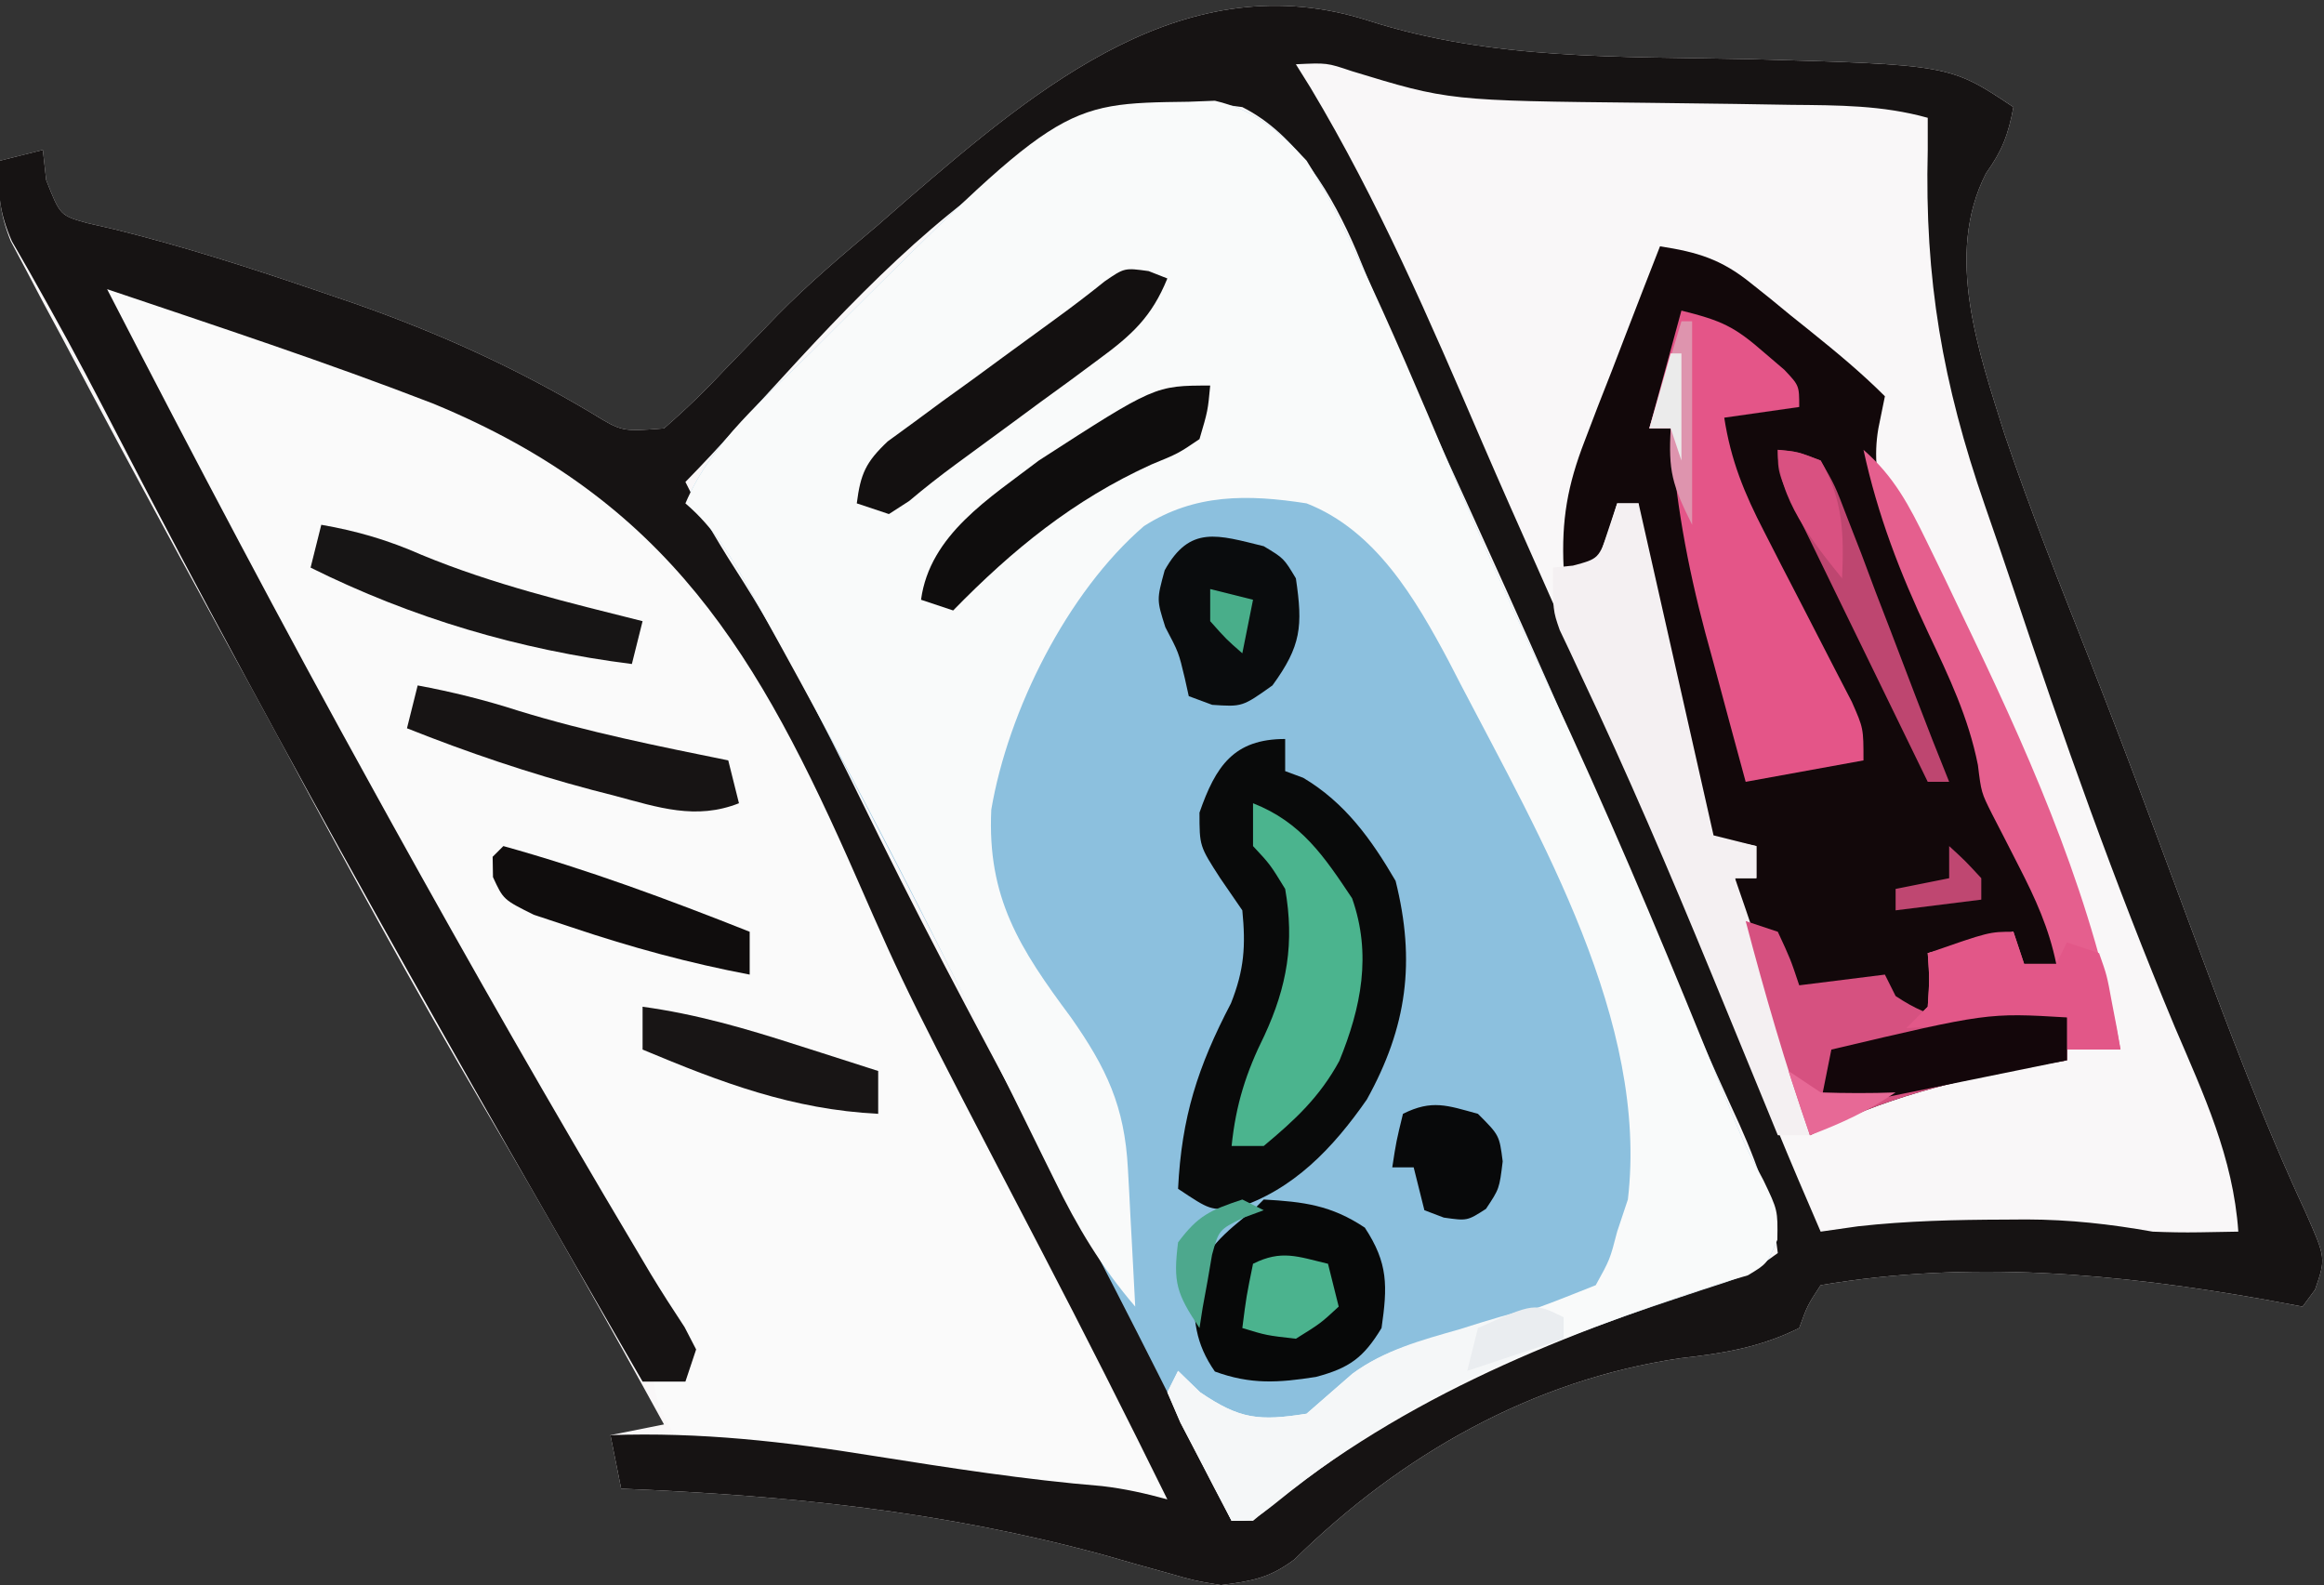 <?xml version="1.0" encoding="UTF-8"?>
<svg version="1.1" xmlns="http://www.w3.org/2000/svg" width="217" height="148">
<rect width="100%" height="100%" fill="#333333" stroke="none"/>
<path d="M0 0 C11.495 3.69 23.436 3.326 35.4 3.58 C54.251 4.105 54.251 4.105 60.188 8.062 C59.715 10.614 59.153 12.111 57.625 14.25 C53.726 21.878 56.948 30.933 59.374 38.645 C61.771 45.769 64.584 52.747 67.332 59.742 C69.355 64.897 71.328 70.068 73.262 75.258 C73.519 75.949 73.777 76.639 74.042 77.351 C75.077 80.133 76.112 82.915 77.144 85.698 C80.35 94.332 83.597 102.939 87.485 111.295 C89.365 115.547 89.365 115.547 88.352 118.484 C87.967 119.005 87.583 119.526 87.188 120.062 C86.025 119.846 84.862 119.629 83.664 119.406 C69.886 116.964 56.078 115.697 42.188 118.062 C40.946 119.963 40.946 119.963 40.188 122.062 C36.542 123.872 33.142 124.422 29.125 124.875 C15.25 126.909 2.988 133.906 -6.961 143.68 C-9.287 145.417 -10.938 145.698 -13.812 146.062 C-16.269 145.657 -16.269 145.657 -18.84 144.918 C-19.79 144.654 -20.739 144.39 -21.718 144.118 C-22.718 143.832 -23.719 143.545 -24.75 143.25 C-39.798 139.153 -54.261 137.692 -69.812 137.062 C-70.308 134.588 -70.308 134.588 -70.812 132.062 C-69.162 131.732 -67.513 131.403 -65.812 131.062 C-71.272 121.1 -76.863 111.229 -82.625 101.438 C-89.097 90.416 -95.216 79.229 -101.251 67.963 C-103.256 64.239 -105.293 60.531 -107.331 56.824 C-109.843 52.247 -112.332 47.657 -114.812 43.062 C-115.402 41.97 -115.992 40.878 -116.6 39.753 C-118.433 36.342 -120.25 32.922 -122.062 29.5 C-122.923 27.902 -122.923 27.902 -123.801 26.272 C-124.325 25.273 -124.85 24.275 -125.391 23.246 C-125.859 22.365 -126.327 21.484 -126.81 20.576 C-127.887 17.876 -128.013 15.941 -127.812 13.062 C-126.493 12.732 -125.172 12.402 -123.812 12.062 C-123.709 12.991 -123.606 13.919 -123.5 14.875 C-122.196 18.181 -122.196 18.181 -119.69 18.883 C-118.803 19.086 -117.917 19.29 -117.004 19.5 C-110.57 21.099 -104.334 23.103 -98.062 25.25 C-96.927 25.639 -95.791 26.027 -94.621 26.427 C-86.806 29.177 -79.682 32.397 -72.57 36.629 C-69.739 38.37 -69.739 38.37 -65.812 38.062 C-63.743 36.262 -61.922 34.496 -60.062 32.5 C-58.986 31.385 -57.908 30.272 -56.828 29.16 C-56.308 28.621 -55.788 28.083 -55.252 27.528 C-52.279 24.501 -49.058 21.79 -45.812 19.062 C-44.922 18.283 -44.031 17.503 -43.113 16.699 C-30.758 6.055 -17.003 -5.46 0 0 Z " fill="#F9F7F8" transform="translate(127.812,1.938)"/>
<path d="M0 0 C1.207 -0.046 1.207 -0.046 2.438 -0.094 C6.13 0.762 8.497 2.767 11 5.5 C12.463 7.854 13.659 10.01 14.812 12.5 C15.147 13.194 15.481 13.887 15.825 14.602 C18.862 20.996 21.623 27.511 24.369 34.033 C27.356 41.101 30.557 48.053 33.812 55 C38.894 65.868 43.567 76.869 48.079 87.982 C48.549 89.138 49.02 90.294 49.504 91.484 C49.915 92.502 50.325 93.52 50.748 94.569 C51.992 97.581 51.992 97.581 53.659 100.703 C55 103.5 55 103.5 54.957 106.262 C54 108.5 54 108.5 52.199 109.582 C50.956 109.944 50.956 109.944 49.688 110.312 C33.511 115.557 19.066 121.444 6 132.5 C5.34 132.5 4.68 132.5 4 132.5 C-2.154 120.906 -8.174 109.261 -14 97.5 C-22.346 80.671 -30.818 63.926 -39.938 47.5 C-40.486 46.503 -40.486 46.503 -41.045 45.485 C-42.746 42.456 -44.338 39.77 -47 37.5 C-44.528 31.709 -39.572 27.69 -35.188 23.312 C-34.714 22.839 -34.241 22.365 -33.753 21.877 C-11.968 0.153 -11.968 0.153 0 0 Z " fill="#8CC0DE" transform="translate(111,9.5)"/>
<path d="M0 0 C7.337 1.45 14.221 3.646 21.25 6.188 C22.354 6.587 23.459 6.986 24.597 7.397 C53.61 18.113 62.482 36.125 75 63 C76.845 66.942 78.698 70.88 80.562 74.812 C80.999 75.735 81.436 76.657 81.886 77.606 C85.684 85.529 89.834 93.24 94.117 100.909 C94.835 102.196 94.835 102.196 95.566 103.508 C95.989 104.257 96.411 105.006 96.846 105.778 C98.069 108.133 99.053 110.522 100 113 C98.515 113.495 98.515 113.495 97 114 C96.34 113.67 95.68 113.34 95 113 C93.486 112.746 91.965 112.537 90.441 112.352 C89.506 112.235 88.571 112.119 87.608 111.999 C86.603 111.875 85.598 111.752 84.562 111.625 C82.476 111.355 80.39 111.085 78.305 110.812 C75.233 110.414 72.162 110.02 69.087 109.648 C66.451 109.328 63.819 108.98 61.188 108.625 C59.989 108.491 59.989 108.491 58.766 108.354 C56.543 108.039 56.543 108.039 53 107 C51.488 104.398 51.488 104.398 51 102 C51.99 101.67 52.98 101.34 54 101 C52.462 96.835 50.443 93.034 48.25 89.188 C47.862 88.5 47.473 87.813 47.073 87.104 C44.693 82.913 42.27 78.749 39.82 74.598 C30.787 59.28 22.286 43.73 14 28 C13.408 26.879 12.816 25.758 12.206 24.603 C10.529 21.425 8.857 18.244 7.188 15.062 C6.69 14.116 6.192 13.169 5.679 12.193 C5.222 11.316 4.764 10.439 4.293 9.535 C3.896 8.776 3.499 8.017 3.091 7.235 C1.934 4.865 0.95 2.459 0 0 Z " fill="#FAFAFA" transform="translate(10,27)"/>
<path d="M0 0 C11.495 3.69 23.436 3.326 35.4 3.58 C54.251 4.105 54.251 4.105 60.188 8.062 C59.715 10.614 59.153 12.111 57.625 14.25 C53.726 21.878 56.948 30.933 59.374 38.645 C61.771 45.769 64.584 52.747 67.332 59.742 C69.355 64.897 71.328 70.068 73.262 75.258 C73.519 75.949 73.777 76.639 74.042 77.351 C75.077 80.133 76.112 82.915 77.144 85.698 C80.35 94.332 83.597 102.939 87.485 111.295 C89.365 115.547 89.365 115.547 88.352 118.484 C87.967 119.005 87.583 119.526 87.188 120.062 C86.025 119.846 84.862 119.629 83.664 119.406 C69.886 116.964 56.078 115.697 42.188 118.062 C40.946 119.963 40.946 119.963 40.188 122.062 C36.542 123.872 33.142 124.422 29.125 124.875 C15.25 126.909 2.988 133.906 -6.961 143.68 C-9.287 145.417 -10.938 145.698 -13.812 146.062 C-16.269 145.657 -16.269 145.657 -18.84 144.918 C-19.79 144.654 -20.739 144.39 -21.718 144.118 C-22.718 143.832 -23.719 143.545 -24.75 143.25 C-39.798 139.153 -54.261 137.692 -69.812 137.062 C-70.308 134.588 -70.308 134.588 -70.812 132.062 C-62.43 131.767 -54.515 132.662 -46.25 134 C-39.148 135.122 -32.087 136.228 -24.918 136.819 C-22.814 137.062 -20.854 137.503 -18.812 138.062 C-22.655 130.265 -26.569 122.508 -30.59 114.801 C-43.124 90.754 -43.124 90.754 -47.812 80.062 C-56.977 59.169 -65.383 44.825 -87.355 35.75 C-97.387 31.868 -107.624 28.503 -117.812 25.062 C-109.679 40.842 -101.41 56.531 -92.812 72.062 C-92.259 73.063 -91.706 74.063 -91.137 75.094 C-83.772 88.394 -76.236 101.578 -68.457 114.641 C-67.764 115.809 -67.764 115.809 -67.057 117.002 C-66.039 118.687 -64.97 120.341 -63.887 121.984 C-63.532 122.67 -63.178 123.356 -62.812 124.062 C-63.307 125.547 -63.307 125.547 -63.812 127.062 C-65.132 127.062 -66.453 127.062 -67.812 127.062 C-84.647 97.989 -101.248 68.819 -116.689 38.973 C-118.785 34.924 -120.887 30.887 -123.117 26.91 C-123.759 25.764 -124.401 24.618 -125.062 23.438 C-125.604 22.496 -126.145 21.555 -126.703 20.586 C-127.902 17.859 -128.046 16.008 -127.812 13.062 C-126.493 12.732 -125.172 12.402 -123.812 12.062 C-123.709 12.991 -123.606 13.919 -123.5 14.875 C-122.196 18.181 -122.196 18.181 -119.69 18.883 C-118.803 19.086 -117.917 19.29 -117.004 19.5 C-110.57 21.099 -104.334 23.103 -98.062 25.25 C-96.927 25.639 -95.791 26.027 -94.621 26.427 C-86.806 29.177 -79.682 32.397 -72.57 36.629 C-69.739 38.37 -69.739 38.37 -65.812 38.062 C-63.743 36.262 -61.922 34.496 -60.062 32.5 C-58.986 31.385 -57.908 30.272 -56.828 29.16 C-56.308 28.621 -55.788 28.083 -55.252 27.528 C-52.279 24.501 -49.058 21.79 -45.812 19.062 C-44.922 18.283 -44.031 17.503 -43.113 16.699 C-30.758 6.055 -17.003 -5.46 0 0 Z M-6.812 4.062 C-6.363 4.783 -5.913 5.504 -5.449 6.246 C0.903 16.85 5.701 28.011 10.579 39.352 C12.293 43.32 14.047 47.27 15.805 51.219 C23.485 68.482 30.911 85.823 38.057 103.314 C39.4 106.579 40.782 109.824 42.188 113.062 C43.343 112.897 44.498 112.733 45.688 112.562 C50.249 112.055 54.79 111.95 59.375 111.938 C60.39 111.931 60.39 111.931 61.426 111.924 C65.458 111.936 69.225 112.357 73.188 113.062 C74.645 113.123 76.104 113.15 77.562 113.125 C78.759 113.104 79.955 113.084 81.188 113.062 C80.702 106.11 77.967 100.293 75.25 93.938 C69.642 80.516 64.83 66.936 60.22 53.14 C59.336 50.506 58.436 47.878 57.523 45.254 C53.575 33.857 51.882 24.152 52.188 12.062 C52.188 11.072 52.188 10.082 52.188 9.062 C47.96 7.881 43.83 7.891 39.469 7.852 C37.714 7.823 35.958 7.795 34.203 7.766 C31.456 7.725 28.71 7.688 25.963 7.661 C7.462 7.467 7.462 7.467 -1.615 4.697 C-3.912 3.924 -3.912 3.924 -6.812 4.062 Z M-63.812 43.062 C-62.204 46.352 -60.361 49.358 -58.375 52.438 C-53.535 60.135 -49.625 68.278 -45.609 76.426 C-43.047 81.618 -40.395 86.757 -37.688 91.875 C-37.073 93.037 -37.073 93.037 -36.446 94.222 C-34.846 97.243 -33.24 100.26 -31.633 103.276 C-26.204 113.465 -20.934 123.716 -15.812 134.062 C-14.813 136.063 -13.814 138.063 -12.812 140.062 C-9.732 138.634 -7.156 136.902 -4.438 134.875 C5.782 127.701 16.755 123.277 28.523 119.371 C29.344 119.098 30.166 118.825 31.012 118.543 C31.745 118.305 32.478 118.066 33.233 117.821 C35.457 117.039 35.457 117.039 38.188 115.062 C37.609 110.027 35.937 105.859 33.812 101.312 C30.425 93.887 27.209 86.405 24.062 78.875 C19.297 67.521 14.294 56.286 9.187 45.083 C8.6 43.795 8.013 42.507 7.426 41.219 C7.143 40.598 6.86 39.977 6.568 39.337 C4.911 35.691 3.299 32.029 1.73 28.344 C1.377 27.519 1.023 26.694 0.659 25.844 C0.044 24.4 -0.561 22.953 -1.153 21.5 C-3.344 16.381 -6.66 10.639 -11.812 8.062 C-32.745 4.826 -50.902 29.905 -63.812 43.062 Z " fill="#161313" transform="translate(127.812,1.938)"/>
<path d="M0 0 C1.207 -0.046 1.207 -0.046 2.438 -0.094 C6.13 0.762 8.497 2.767 11 5.5 C12.463 7.854 13.659 10.01 14.812 12.5 C15.147 13.194 15.481 13.887 15.825 14.602 C18.862 20.996 21.623 27.511 24.369 34.033 C27.356 41.101 30.557 48.053 33.812 55 C38.894 65.868 43.567 76.869 48.079 87.982 C48.549 89.138 49.02 90.294 49.504 91.484 C49.915 92.502 50.325 93.52 50.748 94.569 C51.992 97.581 51.992 97.581 53.659 100.703 C55 103.5 55 103.5 54.957 106.262 C54 108.5 54 108.5 52.199 109.582 C50.956 109.944 50.956 109.944 49.688 110.312 C33.511 115.557 19.066 121.444 6 132.5 C5.34 132.5 4.68 132.5 4 132.5 C2.97 130.547 1.951 128.587 0.938 126.625 C0.369 125.534 -0.199 124.444 -0.785 123.32 C-1.186 122.39 -1.587 121.459 -2 120.5 C-1.67 119.84 -1.34 119.18 -1 118.5 C-0.319 119.16 0.361 119.82 1.062 120.5 C4.782 123.032 6.576 123.198 11 122.5 C12.429 121.255 13.858 120.011 15.285 118.763 C18.244 116.584 21.554 115.766 25.062 114.812 C31.665 113.023 31.665 113.023 38 110.5 C39.325 108.105 39.325 108.105 40 105.5 C40.495 104.015 40.495 104.015 41 102.5 C42.953 85.916 32.815 68.666 25.375 54.375 C24.835 53.327 24.835 53.327 24.284 52.259 C21.151 46.373 17.442 40.021 11 37.5 C5.551 36.651 0.566 36.572 -4.188 39.625 C-11.363 45.809 -16.877 56.873 -18.441 66.105 C-18.827 74.321 -15.806 79.043 -11 85.5 C-7.678 90.237 -5.992 93.789 -5.684 99.609 C-5.642 100.363 -5.6 101.118 -5.557 101.895 C-5.517 102.672 -5.478 103.449 -5.438 104.25 C-5.394 105.043 -5.351 105.836 -5.307 106.652 C-5.201 108.601 -5.1 110.551 -5 112.5 C-8.156 108.82 -10.435 105.019 -12.539 100.68 C-13.023 99.702 -13.023 99.702 -13.516 98.704 C-14.203 97.315 -14.887 95.924 -15.568 94.532 C-17.349 90.898 -19.15 87.274 -20.949 83.648 C-21.478 82.58 -21.478 82.58 -22.018 81.49 C-26.191 73.077 -30.52 64.753 -35 56.5 C-35.409 55.747 -35.817 54.994 -36.238 54.219 C-37.463 51.974 -38.697 49.736 -39.938 47.5 C-40.304 46.834 -40.67 46.168 -41.047 45.482 C-42.747 42.455 -44.339 39.769 -47 37.5 C-44.528 31.709 -39.572 27.69 -35.188 23.312 C-34.714 22.839 -34.241 22.365 -33.753 21.877 C-11.968 0.153 -11.968 0.153 0 0 Z " fill="#F9FAFA" transform="translate(111,9.5)"/>
<path d="M0 0 C3.488 0.532 5.735 1.213 8.48 3.434 C9.087 3.918 9.693 4.402 10.318 4.9 C10.935 5.408 11.552 5.915 12.188 6.438 C13.13 7.193 13.13 7.193 14.092 7.963 C16.499 9.902 18.812 11.812 21 14 C20.799 14.989 20.598 15.977 20.391 16.996 C19.481 22.196 21.713 26.363 23.75 31.062 C24.291 32.371 24.291 32.371 24.844 33.705 C26.373 37.365 27.965 40.931 29.77 44.465 C31 47 31 47 30.938 49.5 C31.029 53.157 32.903 55.065 35 58 C38.089 63.325 38.089 63.325 37.688 66.375 C37.461 66.911 37.234 67.448 37 68 C35.68 67.67 34.36 67.34 33 67 C33 66.01 33 65.02 33 64 C29.04 64.99 29.04 64.99 25 66 C25.186 66.804 25.371 67.609 25.562 68.438 C25.707 69.283 25.851 70.129 26 71 C25.67 71.33 25.34 71.66 25 72 C29.29 72 33.58 72 38 72 C38 73.32 38 74.64 38 76 C37.022 76.17 36.043 76.34 35.035 76.516 C27.497 77.888 20.89 79.495 14 83 C8.445 66.691 8.445 66.691 7 59 C7.66 59 8.32 59 9 59 C9 58.01 9 57.02 9 56 C7.35 55.67 5.7 55.34 4 55 C2.991 50.773 1.994 46.543 1 42.312 C0.714 41.114 0.428 39.916 0.133 38.682 C-0.138 37.525 -0.409 36.368 -0.688 35.176 C-1.065 33.581 -1.065 33.581 -1.449 31.954 C-1.96 29.217 -2.108 26.775 -2 24 C-2.66 24 -3.32 24 -4 24 C-4.66 25.98 -5.32 27.96 -6 30 C-6.99 30 -7.98 30 -9 30 C-9.208 25.546 -8.637 22.313 -7.031 18.164 C-6.422 16.569 -6.422 16.569 -5.801 14.941 C-5.372 13.847 -4.942 12.753 -4.5 11.625 C-3.856 9.949 -3.856 9.949 -3.199 8.238 C-2.142 5.489 -1.075 2.743 0 0 Z " fill="#12080A" transform="translate(155,23)"/>
<path d="M0 0 C0 0.99 0 1.98 0 3 C0.557 3.206 1.114 3.413 1.688 3.625 C5.59 5.946 8.047 9.366 10.312 13.25 C12.191 20.763 11.385 26.892 7.625 33.664 C4.49 38.171 0.758 42.13 -4.562 43.809 C-7 44 -7 44 -10 42 C-9.671 35.308 -8.163 30.613 -5.059 24.676 C-3.822 21.551 -3.672 19.334 -4 16 C-4.681 15.01 -5.361 14.02 -6.062 13 C-8 10 -8 10 -8 6.875 C-6.484 2.516 -4.789 0 0 0 Z " fill="#090A0A" transform="translate(120,69)"/>
<path d="M0 0 C3.796 0.949 4.954 1.494 7.75 3.938 C8.364 4.462 8.977 4.987 9.609 5.527 C11 7 11 7 11 9 C8.69 9.33 6.38 9.66 4 10 C4.612 13.983 5.873 17.063 7.723 20.633 C8.261 21.686 8.799 22.739 9.354 23.824 C9.917 24.913 10.481 26.003 11.062 27.125 C12.184 29.291 13.3 31.461 14.41 33.633 C15.155 35.07 15.155 35.07 15.914 36.536 C17 39 17 39 17 42 C13.37 42.66 9.74 43.32 6 44 C5.011 40.377 4.034 36.752 3.062 33.125 C2.785 32.112 2.507 31.099 2.221 30.055 C0.53 23.7 -0.586 17.565 -1 11 C-1.66 11 -2.32 11 -3 11 C-2.01 7.37 -1.02 3.74 0 0 Z " fill="#E45588" transform="translate(157,29)"/>
<path d="M0 0 C0.66 0 1.32 0 2 0 C4.31 10.23 6.62 20.46 9 31 C10.32 31.33 11.64 31.66 13 32 C13 32.99 13 33.98 13 35 C12.34 35 11.68 35 11 35 C11.338 35.978 11.675 36.957 12.023 37.965 C14.401 44.928 16.603 51.76 18 59 C17.01 59 16.02 59 15 59 C14.684 58.226 14.367 57.452 14.041 56.655 C12.552 53.019 11.058 49.384 9.562 45.75 C9.293 45.094 9.023 44.439 8.745 43.763 C4.895 34.411 0.923 25.135 -3.408 15.993 C-3.753 15.252 -4.098 14.51 -4.453 13.746 C-4.754 13.114 -5.054 12.481 -5.364 11.83 C-6 10 -6 10 -6 6 C-5.381 5.938 -4.763 5.876 -4.125 5.812 C-1.722 5.171 -1.722 5.171 -0.75 2.438 C-0.502 1.633 -0.255 0.829 0 0 Z " fill="#F4F0F2" transform="translate(151,47)"/>
<path d="M0 0 C2.861 2.498 4.271 5.206 5.926 8.602 C6.746 10.285 6.746 10.285 7.583 12.002 C8.16 13.21 8.737 14.417 9.312 15.625 C9.604 16.232 9.895 16.84 10.195 17.466 C16.134 29.881 21.524 42.383 24 56 C22.35 56 20.7 56 19 56 C19 55.01 19 54.02 19 53 C14.05 53.33 9.1 53.66 4 54 C4.66 53.34 5.32 52.68 6 52 C6.167 49.416 6.167 49.416 6 47 C8.64 46.34 11.28 45.68 14 45 C14.33 45.99 14.66 46.98 15 48 C15.99 48 16.98 48 18 48 C17.316 44.657 16.056 41.905 14.5 38.875 C14.057 38.006 13.613 37.137 13.156 36.242 C12.584 35.132 12.584 35.132 12 34 C11 32 11 32 10.684 29.43 C9.795 24.973 7.993 21.218 6.062 17.125 C3.391 11.458 1.334 6.134 0 0 Z " fill="#E55F8E" transform="translate(174,42)"/>
<path d="M0 0 C3.737 0.212 6.296 0.531 9.438 2.625 C11.633 5.962 11.559 8.085 11 12 C9.322 14.773 7.998 15.734 4.871 16.566 C1.368 17.115 -1.208 17.29 -4.562 16.062 C-6.393 13.437 -6.609 11.172 -6.469 8.004 C-5.693 4.689 -3.572 3.07 -1 1 C-0.67 0.67 -0.34 0.34 0 0 Z " fill="#070808" transform="translate(118,112)"/>
<path d="M0 0 C0.99 0.33 1.98 0.66 3 1 C4.188 3.562 4.188 3.562 5 6 C7.64 5.67 10.28 5.34 13 5 C13.33 5.66 13.66 6.32 14 7 C17.632 9.421 19.383 9.21 23.688 9.125 C24.867 9.107 26.046 9.089 27.262 9.07 C28.165 9.047 29.069 9.024 30 9 C30 10.32 30 11.64 30 13 C28.532 13.255 28.532 13.255 27.035 13.516 C19.497 14.888 12.89 16.495 6 20 C3.704 13.406 1.779 6.751 0 0 Z " fill="#D65180" transform="translate(163,86)"/>
<path d="M0 0 C4.502 1.769 6.634 4.951 9.25 8.875 C11.098 14.111 10.096 19.081 8.055 24.066 C6.217 27.435 3.947 29.544 1 32 C0.01 32 -0.98 32 -2 32 C-1.603 28.125 -0.651 25.138 1.062 21.688 C3.189 17.093 3.88 13.018 3 8 C1.6 5.715 1.6 5.715 0 4 C0 2.68 0 1.36 0 0 Z " fill="#4BB48E" transform="translate(117,75)"/>
<path d="M0 0 C0 0.66 0 1.32 0 2 C-1.342 2.528 -1.342 2.528 -2.711 3.066 C-11.822 6.787 -19.328 11.204 -27 17.438 C-29 19 -29 19 -31 19 C-32.03 17.047 -33.049 15.087 -34.062 13.125 C-34.631 12.034 -35.199 10.944 -35.785 9.82 C-36.186 8.89 -36.587 7.959 -37 7 C-36.67 6.34 -36.34 5.68 -36 5 C-34.979 5.99 -34.979 5.99 -33.938 7 C-30.218 9.532 -28.424 9.698 -24 9 C-22.575 7.76 -21.15 6.52 -19.728 5.276 C-16.709 3.047 -13.322 2.146 -9.75 1.125 C-8.671 0.789 -8.671 0.789 -7.57 0.445 C-2.28 -1.14 -2.28 -1.14 0 0 Z " fill="#F5F7F8" transform="translate(146,123)"/>
<path d="M0 0 C1.875 1.125 1.875 1.125 3 3 C3.662 7.47 3.501 9.313 0.812 13 C-2 15 -2 15 -4.812 14.812 C-5.534 14.544 -6.256 14.276 -7 14 C-7.186 13.165 -7.186 13.165 -7.375 12.312 C-7.943 9.923 -7.943 9.923 -9.188 7.562 C-10 5 -10 5 -9.25 2.25 C-6.895 -1.989 -4.305 -1.054 0 0 Z " fill="#0A0C0D" transform="translate(118,51)"/>
<path d="M0 0 C0.578 0.227 1.155 0.454 1.75 0.688 C0.286 4.286 -1.57 5.973 -4.68 8.254 C-5.558 8.904 -6.435 9.555 -7.34 10.225 C-8.259 10.893 -9.178 11.561 -10.125 12.25 C-11.036 12.922 -11.948 13.594 -12.887 14.287 C-14.586 15.54 -16.287 16.789 -17.992 18.033 C-19.485 19.127 -20.942 20.271 -22.356 21.465 C-22.981 21.868 -23.606 22.272 -24.25 22.688 C-25.24 22.358 -26.23 22.027 -27.25 21.688 C-26.894 18.926 -26.417 17.846 -24.364 15.904 C-23.557 15.316 -22.75 14.727 -21.918 14.121 C-21.037 13.471 -20.156 12.82 -19.248 12.15 C-18.321 11.482 -17.393 10.814 -16.438 10.125 C-15.522 9.453 -14.606 8.781 -13.662 8.088 C-11.953 6.834 -10.241 5.585 -8.524 4.342 C-7.021 3.248 -5.543 2.119 -4.095 0.953 C-2.25 -0.312 -2.25 -0.312 0 0 Z " fill="#131010" transform="translate(107.25,25.312)"/>
<path d="M0 0 C3.232 0.602 6.31 1.367 9.438 2.375 C15.862 4.348 22.419 5.663 29 7 C29.33 8.32 29.66 9.64 30 11 C25.981 12.593 22.435 11.381 18.438 10.312 C17.732 10.13 17.027 9.948 16.301 9.761 C10.399 8.197 4.673 6.26 -1 4 C-0.67 2.68 -0.34 1.36 0 0 Z " fill="#171414" transform="translate(39,64)"/>
<path d="M0 0 C3.365 0.584 6.255 1.438 9.375 2.812 C16.053 5.575 23.006 7.247 30 9 C29.67 10.32 29.34 11.64 29 13 C18.521 11.68 8.461 8.706 -1 4 C-0.67 2.68 -0.34 1.36 0 0 Z " fill="#171515" transform="translate(30,49)"/>
<path d="M0 0 C-0.219 2.352 -0.219 2.352 -1 5 C-2.969 6.336 -2.969 6.336 -5.5 7.375 C-12.746 10.666 -18.465 15.328 -24 21 C-24.99 20.67 -25.98 20.34 -27 20 C-26.176 13.913 -20.584 10.507 -16 7 C-5.16 0 -5.16 0 0 0 Z " fill="#0F0D0D" transform="translate(113,36)"/>
<path d="M0 0 C0.33 0.99 0.66 1.98 1 3 C1.99 3 2.98 3 4 3 C4.33 2.34 4.66 1.68 5 1 C5.99 1.33 6.98 1.66 8 2 C8.73 4.066 8.73 4.066 9.188 6.562 C9.346 7.389 9.505 8.215 9.668 9.066 C9.778 9.704 9.887 10.343 10 11 C8.35 11 6.7 11 5 11 C5 10.01 5 9.02 5 8 C0.05 8.33 -4.9 8.66 -10 9 C-9.34 8.34 -8.68 7.68 -8 7 C-7.833 4.416 -7.833 4.416 -8 2 C-2.25 0 -2.25 0 0 0 Z " fill="#E25788" transform="translate(188,87)"/>
<path d="M0 0 C7.864 2.183 15.417 4.993 23 8 C23 9.32 23 10.64 23 12 C17.363 10.931 11.938 9.452 6.5 7.625 C5.293 7.225 4.087 6.826 2.844 6.414 C0 5 0 5 -0.969 2.898 C-0.979 2.272 -0.989 1.645 -1 1 C-0.67 0.67 -0.34 0.34 0 0 Z " fill="#100D0D" transform="translate(47,79)"/>
<path d="M0 0 C4.995 0.685 9.597 2.02 14.375 3.562 C15.111 3.796 15.847 4.03 16.605 4.271 C18.405 4.844 20.203 5.421 22 6 C22 7.32 22 8.64 22 10 C13.976 9.592 7.376 7.09 0 4 C0 2.68 0 1.36 0 0 Z " fill="#181515" transform="translate(60,94)"/>
<path d="M0 0 C0 1.32 0 2.64 0 4 C-3.27 4.671 -6.541 5.336 -9.812 6 C-10.741 6.191 -11.67 6.382 -12.627 6.578 C-13.966 6.849 -13.966 6.849 -15.332 7.125 C-16.154 7.293 -16.976 7.46 -17.823 7.633 C-20 8 -20 8 -23 8 C-22.67 6.35 -22.34 4.7 -22 3 C-7.403 -0.444 -7.403 -0.444 0 0 Z " fill="#13060A" transform="translate(193,95)"/>
<path d="M0 0 C2 2 2 2 2.312 4.438 C2 7 2 7 0.75 8.875 C-1 10 -1 10 -3.188 9.688 C-3.786 9.461 -4.384 9.234 -5 9 C-5.33 7.68 -5.66 6.36 -6 5 C-6.66 5 -7.32 5 -8 5 C-7.625 2.562 -7.625 2.562 -7 0 C-4.294 -1.353 -2.867 -0.788 0 0 Z " fill="#08090A" transform="translate(138,104)"/>
<path d="M0 0 C1.843 0.163 1.843 0.163 4 1 C5.34 3.329 5.34 3.329 6.508 6.391 C6.937 7.493 7.366 8.595 7.809 9.73 C8.243 10.892 8.677 12.053 9.125 13.25 C9.567 14.396 10.009 15.542 10.465 16.723 C11.29 18.864 12.108 21.007 12.918 23.153 C13.917 25.781 14.948 28.393 16 31 C15.34 31 14.68 31 14 31 C12.001 26.909 10.008 22.816 8.019 18.72 C7.341 17.326 6.662 15.933 5.981 14.541 C5.005 12.542 4.033 10.541 3.062 8.539 C2.756 7.915 2.45 7.291 2.135 6.648 C0 2.228 0 2.228 0 0 Z " fill="#BE4670" transform="translate(166,42)"/>
<path d="M0 0 C0.33 1.32 0.66 2.64 1 4 C-0.688 5.562 -0.688 5.562 -3 7 C-5.75 6.688 -5.75 6.688 -8 6 C-7.625 3.062 -7.625 3.062 -7 0 C-4.333 -1.333 -2.833 -0.671 0 0 Z " fill="#4BB38E" transform="translate(124,118)"/>
<path d="M0 0 C0.33 0 0.66 0 1 0 C1 6.27 1 12.54 1 19 C-0.883 15.233 -1.221 13.97 -1 10 C-1.66 10 -2.32 10 -3 10 C-2.01 6.7 -1.02 3.4 0 0 Z " fill="#DE94AE" transform="translate(157,30)"/>
<path d="M0 0 C1.875 0.188 1.875 0.188 4 1 C6.092 4.662 6.193 7.845 6 12 C3.252 8.598 0 4.515 0 0 Z " fill="#D95181" transform="translate(166,42)"/>
<path d="M0 0 C0.66 0.33 1.32 0.66 2 1 C1.366 1.235 0.732 1.469 0.078 1.711 C-2.183 2.823 -2.183 2.823 -2.828 5.164 C-2.967 5.976 -3.107 6.788 -3.25 7.625 C-3.4 8.442 -3.549 9.26 -3.703 10.102 C-3.85 11.041 -3.85 11.041 -4 12 C-6.155 8.767 -6.469 7.748 -6 4 C-4.121 1.495 -3.039 1.013 0 0 Z " fill="#4DA88D" transform="translate(116,112)"/>
<path d="M0 0 C0 0.66 0 1.32 0 2 C-4.455 3.485 -4.455 3.485 -9 5 C-8.67 3.68 -8.34 2.36 -8 1 C-2.719 -1.36 -2.719 -1.36 0 0 Z " fill="#EAEDF0" transform="translate(146,123)"/>
<path d="M0 0 C1.5 1.375 1.5 1.375 3 3 C3 3.66 3 4.32 3 5 C0.36 5.33 -2.28 5.66 -5 6 C-5 5.34 -5 4.68 -5 4 C-3.35 3.67 -1.7 3.34 0 3 C0 2.01 0 1.02 0 0 Z " fill="#BF4771" transform="translate(182,79)"/>
<path d="M0 0 C1.485 0.99 1.485 0.99 3 2 C5.332 2.079 7.668 2.088 10 2 C7.334 3.777 4.972 4.875 2 6 C1.34 4.02 0.68 2.04 0 0 Z " fill="#E76996" transform="translate(167,100)"/>
<path d="M0 0 C1.32 0.33 2.64 0.66 4 1 C3.67 2.65 3.34 4.3 3 6 C1.5 4.688 1.5 4.688 0 3 C0 2.01 0 1.02 0 0 Z " fill="#49AE8A" transform="translate(113,55)"/>
<path d="M0 0 C0.33 0 0.66 0 1 0 C1 3.3 1 6.6 1 10 C0.67 9.01 0.34 8.02 0 7 C-0.66 7 -1.32 7 -2 7 C-1.34 4.69 -0.68 2.38 0 0 Z " fill="#EBEBEB" transform="translate(156,33)"/>
</svg>
